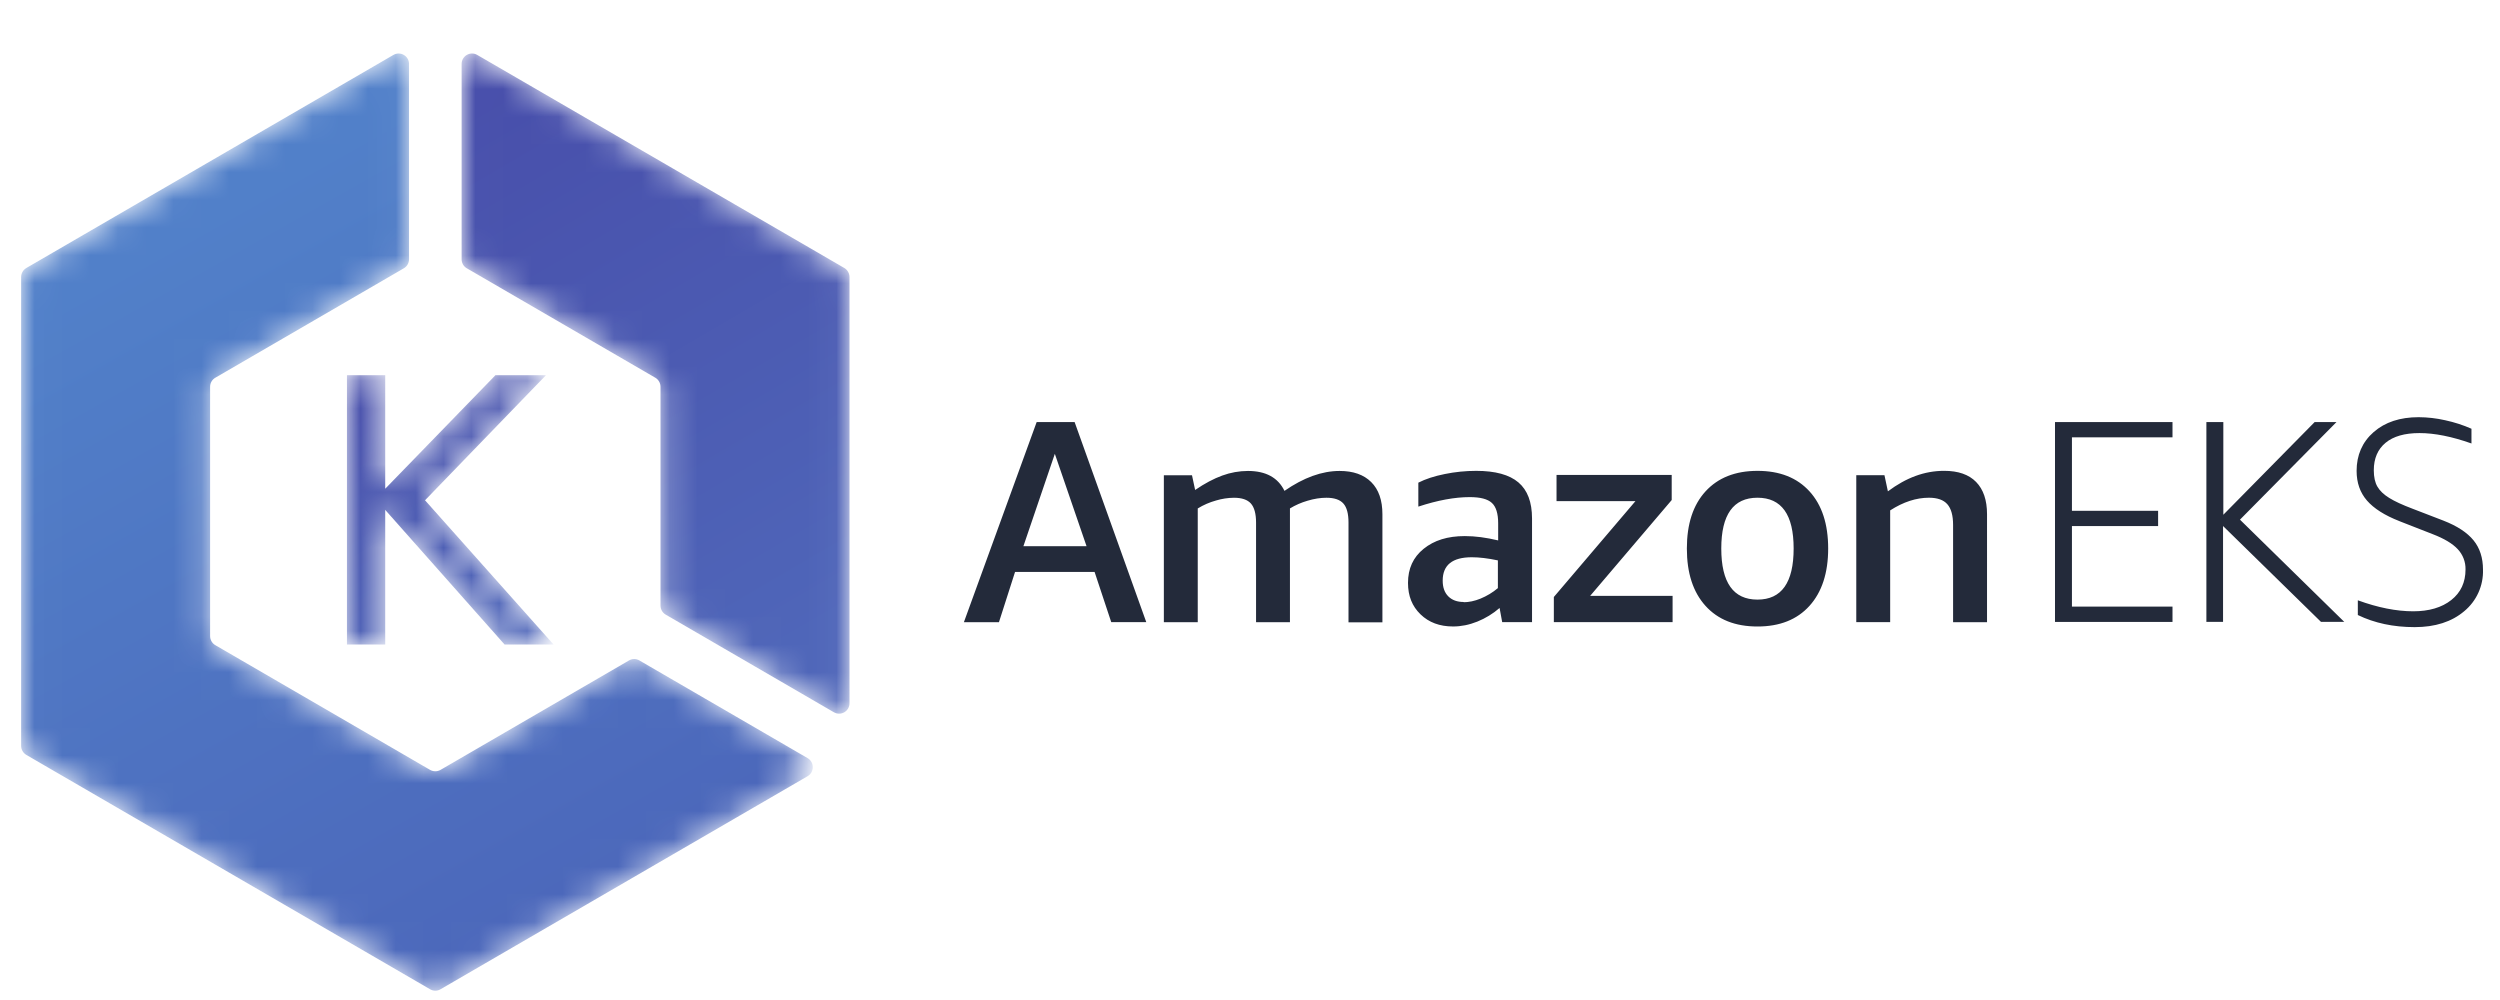 <svg xmlns="http://www.w3.org/2000/svg" xmlns:xlink="http://www.w3.org/1999/xlink" width="90" height="36" viewBox="0 0 90 36">
    <defs>
        <linearGradient id="k9s58wtk8b" x1="70.878%" x2="24.041%" y1="2.571%" y2="103.701%">
            <stop offset="0%" stop-color="#4F66B9"/>
            <stop offset="100%" stop-color="#484FAB"/>
        </linearGradient>
        <linearGradient id="woqtrzg5fe" x1="70.909%" x2="37.743%" y1="5.721%" y2="103.445%">
            <stop offset="0%" stop-color="#4F66B9"/>
            <stop offset="100%" stop-color="#484FAB"/>
        </linearGradient>
        <linearGradient id="x43siivikh" x1="59.293%" x2="22.667%" y1="5.461%" y2="82.428%">
            <stop offset="0%" stop-color="#4C68BB"/>
            <stop offset="100%" stop-color="#5180C9"/>
        </linearGradient>
        <path id="01b7lxg3ja" d="M0.018 9.712L1.396 9.712 1.396 5.626 5.363 9.712 7.182 9.712 2.829 5.21 7.457 0.016 5.694 0.016 1.396 4.864 1.396 0.016 0.018 0.016z"/>
        <path id="a9s1x2mvwd" d="M.196 16.048l6.785-3.939c.116-.067.187-.192.187-.326V3.905c0-.134.072-.258.187-.325L13.411.065c.25-.145.561.036.561.325v15.343c0 .134-.071.258-.186.326L.57 23.73c-.25.145-.562-.037-.562-.326v-7.03c0-.135.071-.259.187-.326z"/>
        <path id="cmgq300k6g" d="M21.896 11.924l-6.786-3.94c-.115-.066-.258-.066-.374 0l-7.732 4.49c-.116.067-.187.191-.188.326v8.977c0 .134.072.258.188.325l6.785 3.939c.116.067.188.191.188.326v7.03c0 .29-.312.47-.562.326L.2 26.052c-.116-.068-.187-.192-.187-.326V8.85c0-.135.072-.259.187-.327L14.736.086c.116-.068.259-.068.374 0l13.215 7.67c.25.145.25.508 0 .652l-6.055 3.516c-.116.067-.258.067-.374 0z"/>
    </defs>
    <g fill="none" fill-rule="evenodd">
        <path fill="#232A3A" fill-rule="nonzero" d="M36.842 18.664h2.274l-1.142-3.326-1.132 3.326zm3.163 2.734l-.6-1.809h-2.863l-.58 1.81H34.7l2.62-7.205h1.366l2.58 7.204h-1.26m8.54 0v-3.586c0-.319-.061-.547-.185-.686s-.329-.207-.61-.207c-.214 0-.441.035-.683.108-.22.064-.433.157-.63.276v4.095h-1.22v-3.586c0-.319-.063-.547-.186-.686-.124-.139-.329-.207-.61-.207-.22.002-.437.036-.646.099-.231.064-.452.16-.657.286v4.095h-1.22v-5.29h1.013l.113.53c.344-.236.67-.408.976-.519.297-.109.61-.165.925-.166.642 0 1.083.239 1.315.717.69-.478 1.351-.717 1.985-.717.488 0 .868.132 1.137.4.27.268.404.653.404 1.161v3.888h-1.22m4.137-.723c.195 0 .4-.042.615-.13.226-.093.437-.22.625-.378v-.998c-.357-.076-.672-.113-.939-.113-.699 0-1.048.28-1.048.842 0 .242.066.43.202.566.136.135.319.203.563.203l-.018.008zm1.395.717l-.094-.51c-.238.207-.509.372-.8.49-.294.118-.585.176-.874.176-.482 0-.872-.145-1.173-.437-.3-.291-.45-.66-.45-1.132 0-.513.184-.921.563-1.227.379-.306.863-.458 1.483-.458.375 0 .765.052 1.2.156v-.614c0-.353-.076-.599-.228-.737-.152-.14-.417-.208-.796-.208-.538 0-1.154.113-1.85.342v-.862c.258-.132.577-.236.952-.311.372-.076.751-.114 1.131-.114.688 0 1.195.139 1.52.416.326.276.49.71.49 1.299v3.732h-1.065m1.85 0v-.906l2.937-3.45h-2.84v-.944h4.146v.904l-2.936 3.45h2.968v.944H55.94m7.329-.81c.868 0 1.302-.613 1.302-1.84 0-1.219-.434-1.828-1.302-1.828-.869 0-1.303.61-1.303 1.828 0 1.227.434 1.84 1.303 1.84zm0 .968c-.8 0-1.424-.247-1.872-.744-.448-.496-.67-1.181-.67-2.064 0-.882.223-1.566.672-2.057.449-.49 1.072-.738 1.872-.738s1.422.246 1.871.738c.449.493.672 1.18.672 2.057 0 .878-.225 1.569-.672 2.064-.447.496-1.072.744-1.871.744m7.04-.156v-3.503c0-.34-.07-.587-.207-.743-.138-.157-.359-.234-.662-.234-.455 0-.92.15-1.396.456v4.023h-1.22v-5.291h1.014l.124.582c.657-.49 1.314-.738 2.027-.738.503 0 .886.132 1.148.4.262.268.394.653.394 1.161V21.4h-1.22m3.667 0v-7.206h4.23v.551h-3.62v2.643h3.102v.55h-3.102v2.9h3.62v.552h-4.23m5.45 0v-7.196h.61v3.337l3.288-3.337h.786l-3.475 3.514 3.755 3.68h-.838l-3.526-3.451v3.451h-.61m6.96-3.627c-.531-.207-.92-.455-1.17-.742-.248-.287-.372-.642-.372-1.067 0-.566.204-1.04.615-1.398.41-.358.95-.535 1.618-.535.322.002.642.038.956.11.334.072.65.175.946.306v.53c-.704-.249-1.327-.374-1.871-.374-.531 0-.939.116-1.22.349-.282.233-.425.563-.425.992 0 .243.044.44.13.587.086.149.227.284.424.406.197.123.477.252.843.39l1.108.427c.497.193.857.43 1.086.711.228.28.34.632.34 1.055.018.578-.232 1.13-.677 1.497-.45.381-1.046.572-1.783.572-.765 0-1.447-.146-2.046-.436v-.53c.723.264 1.39.396 1.995.396.564 0 1.03-.135 1.37-.406.342-.27.512-.638.512-1.102.006-.27-.095-.532-.28-.728-.185-.2-.486-.381-.899-.54l-1.2-.469" transform="translate(0 1)"/>
        <g transform="translate(0 1) matrix(1 0 0 -1 .748 34.7)">
            <g transform="translate(11.724 12.48)">
                <mask id="uu729i61pc" fill="#fff">
                    <use xlink:href="#01b7lxg3ja"/>
                </mask>
                <path fill="url(#k9s58wtk8b)" fill-rule="nonzero" d="M0.018 9.712L1.396 9.712 1.396 5.626 5.363 9.712 7.182 9.712 2.829 5.21 7.457 0.016 5.694 0.016 1.396 4.864 1.396 0.016 0.018 0.016 0.018 9.712" mask="url(#uu729i61pc)"/>
            </g>
            <g transform="translate(15.862 9.993)">
                <mask id="bvbj0ms6af" fill="#fff">
                    <use xlink:href="#a9s1x2mvwd"/>
                </mask>
                <path fill="url(#woqtrzg5fe)" fill-rule="nonzero" d="M.196 16.048l6.785-3.939c.116-.067.187-.192.187-.326V3.905c0-.134.072-.258.187-.325L13.411.065c.25-.145.561.036.561.325v15.343c0 .134-.071.258-.186.326L.57 23.73c-.25.145-.562-.037-.562-.326v-7.03c0-.135.071-.259.187-.326" mask="url(#bvbj0ms6af)"/>
            </g>
            <mask id="msvr4axodi" fill="#fff">
                <use xlink:href="#cmgq300k6g"/>
            </mask>
            <path fill="url(#x43siivikh)" fill-rule="nonzero" d="M21.896 11.924l-6.786-3.94c-.115-.066-.258-.066-.374 0l-7.732 4.49c-.116.067-.187.191-.188.326v8.977c0 .134.072.258.188.325l6.785 3.939c.116.067.188.191.188.326v7.03c0 .29-.312.47-.562.326L.2 26.052c-.116-.068-.187-.192-.187-.326V8.85c0-.135.072-.259.187-.327L14.736.086c.116-.068.259-.068.374 0l13.215 7.67c.25.145.25.508 0 .652l-6.055 3.516c-.116.067-.258.067-.374 0" mask="url(#msvr4axodi)"/>
        </g>
    </g>
</svg>
